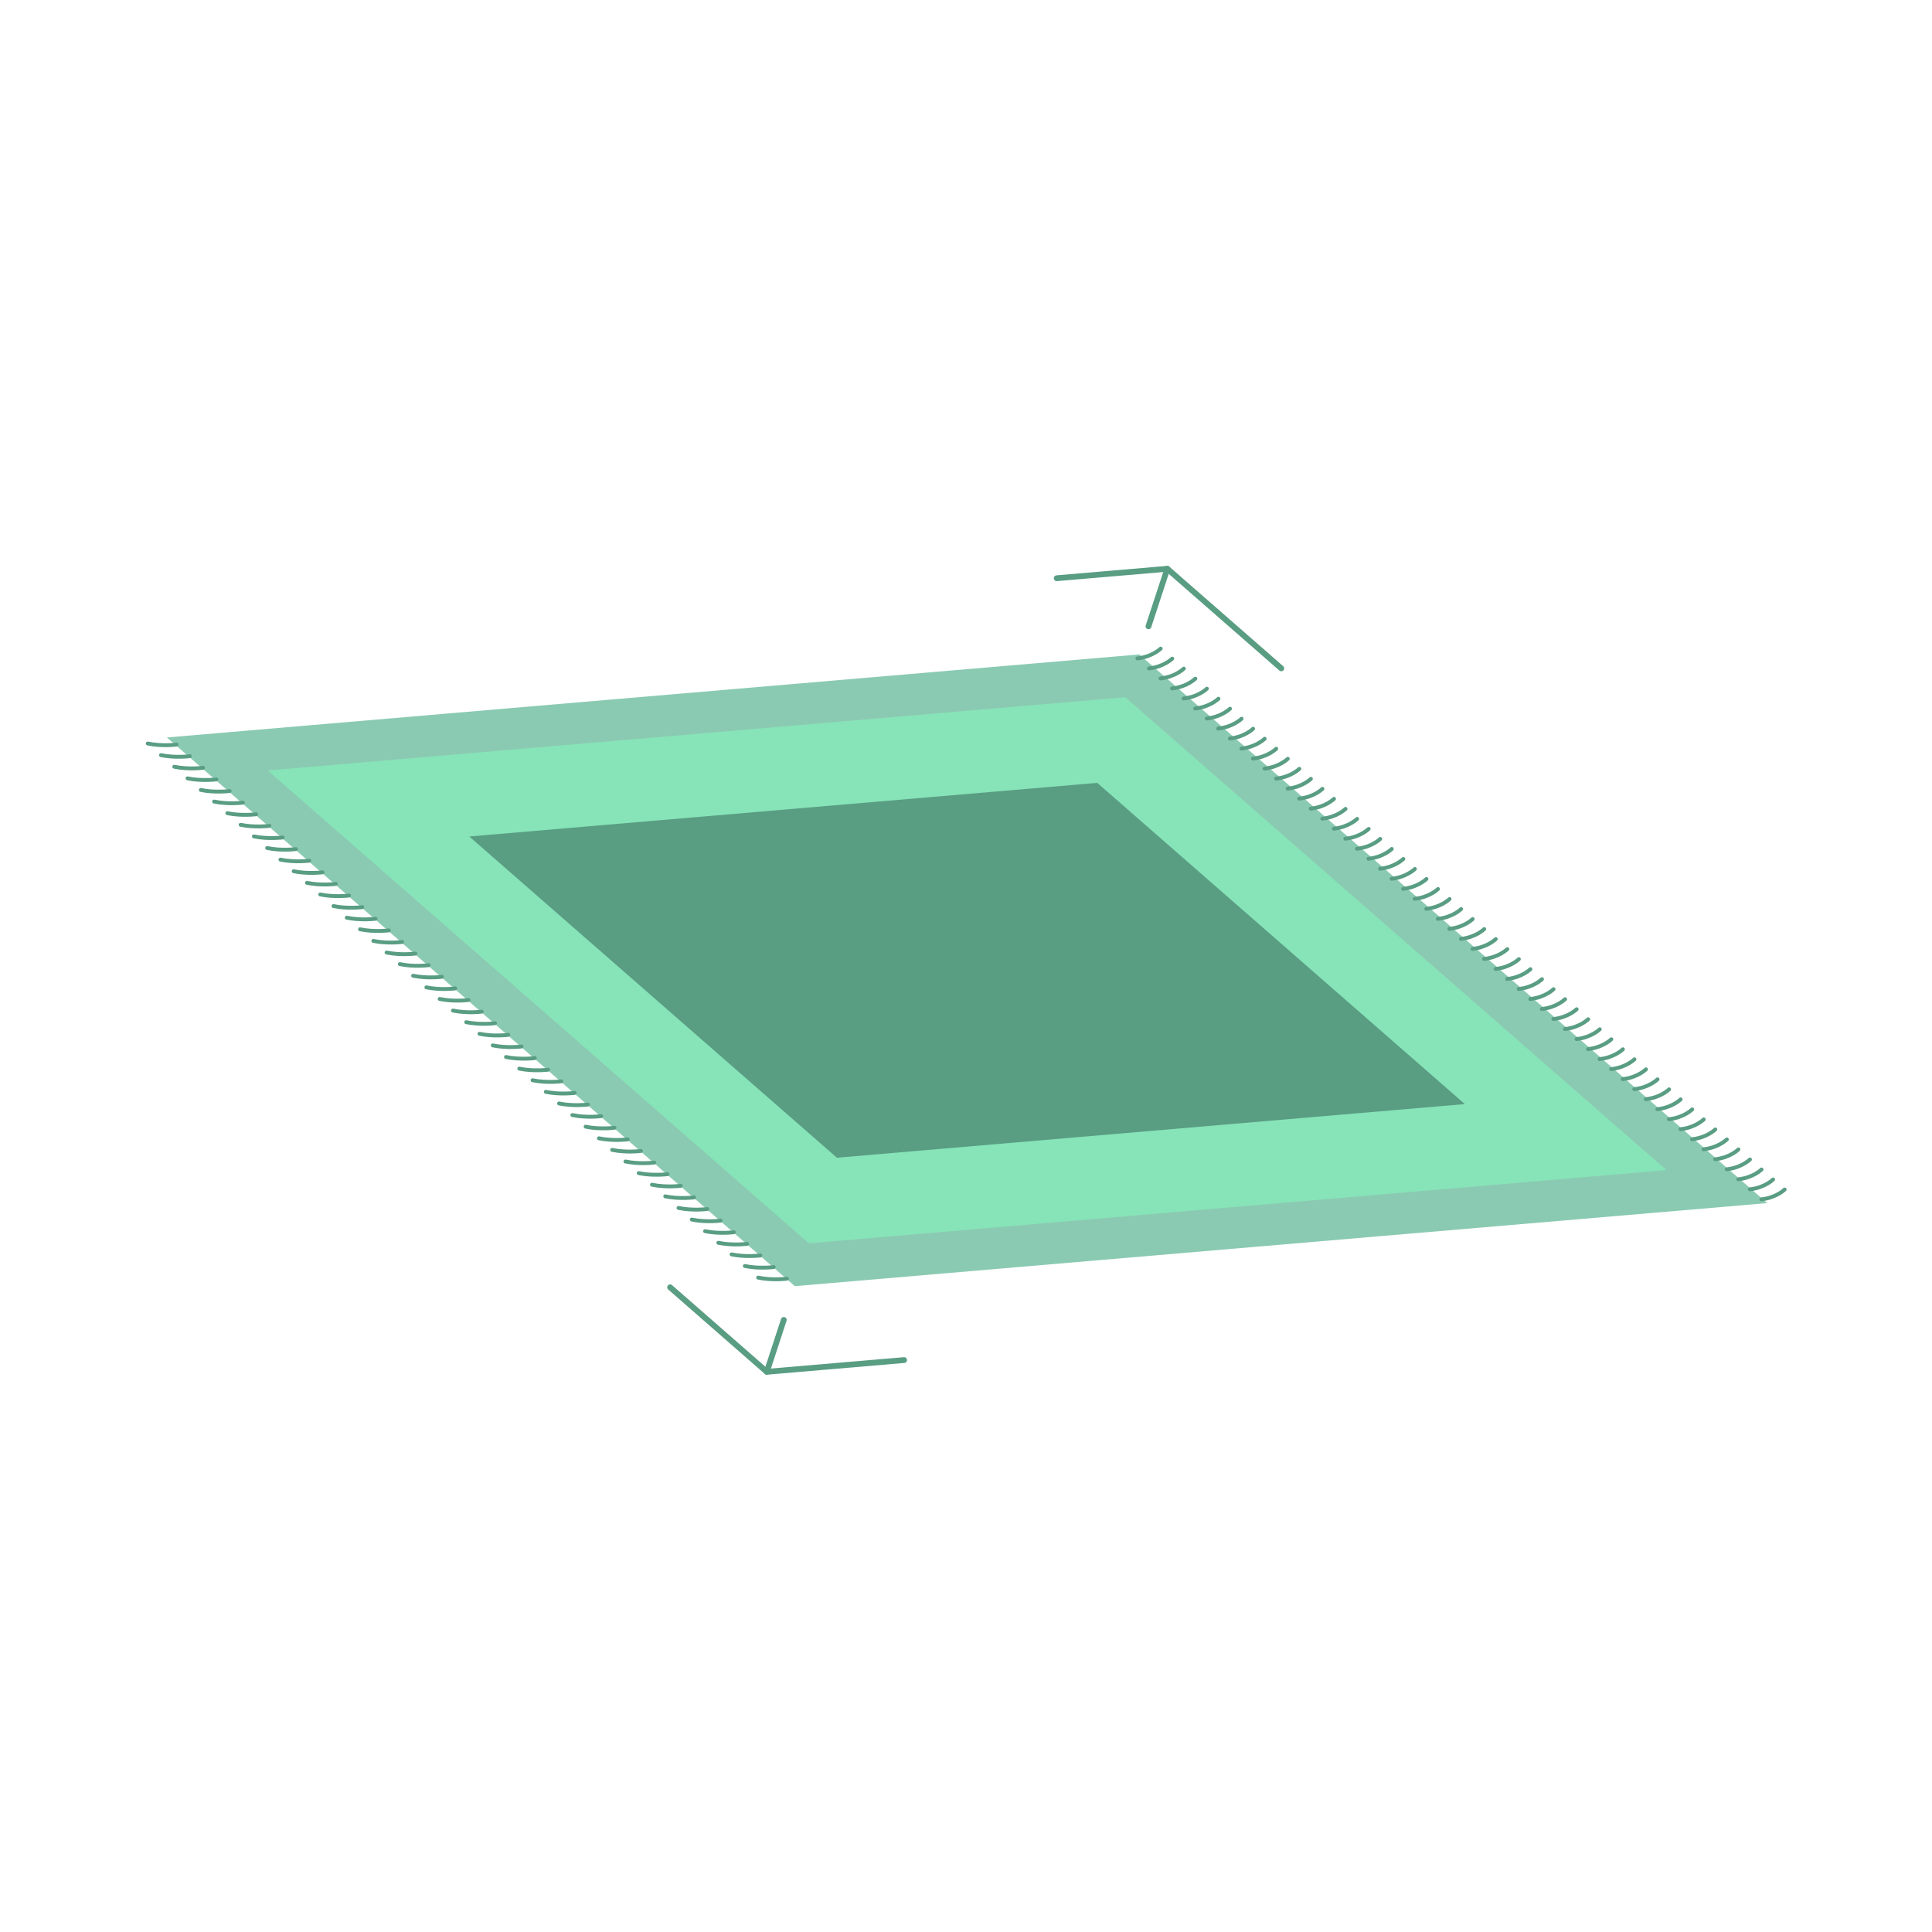 <?xml version="1.0" encoding="UTF-8"?>
<svg id="Layer_1" data-name="Layer 1" xmlns="http://www.w3.org/2000/svg" viewBox="0 0 1000 1000">
  <defs>
    <style>
      .cls-1 {
        stroke-width: 3px;
      }

      .cls-1, .cls-2 {
        fill: none;
        stroke: #599d83;
        stroke-linecap: round;
        stroke-linejoin: round;
      }

      .cls-3 {
        fill: #8bcab2;
      }

      .cls-4 {
        fill: #87e3b8;
      }

      .cls-5 {
        fill: #599d83;
      }

      .cls-2 {
        stroke-width: 2px;
      }
    </style>
  </defs>
  <polyline class="cls-1" points="546.96 299.29 546.97 299.29 604.21 294.4 663.19 345.94"/>
  <polyline class="cls-1" points="346.85 666.31 396.89 710.04 467.98 703.97"/>
  <polygon class="cls-3" points="86.38 381.71 589.69 338.73 914.72 622.73 411.41 665.71 86.38 381.71"/>
  <polygon class="cls-4" points="138.56 398.79 582.43 360.89 862.54 605.64 418.67 643.55 138.56 398.79"/>
  <polygon class="cls-5" points="242.9 432.97 567.92 405.21 758.2 571.47 433.18 599.23 242.9 432.97"/>
  <g>
    <path class="cls-2" d="M407.33,661.84s-7.6.99-14.92-.55"/>
    <path class="cls-2" d="M400.46,655.83s-7.6.99-14.92-.55"/>
    <path class="cls-2" d="M393.59,649.82s-7.6.99-14.92-.55"/>
    <path class="cls-2" d="M386.72,643.81s-7.6.99-14.92-.55"/>
    <path class="cls-2" d="M379.85,637.8s-7.6.99-14.92-.55"/>
    <path class="cls-2" d="M372.99,631.79s-7.6.99-14.92-.55"/>
    <path class="cls-2" d="M366.12,625.78s-7.6.99-14.92-.55"/>
    <path class="cls-2" d="M359.25,619.77s-7.6.99-14.92-.55"/>
    <path class="cls-2" d="M352.38,613.76s-7.6.99-14.92-.55"/>
    <path class="cls-2" d="M345.51,607.75s-7.6.99-14.92-.55"/>
    <path class="cls-2" d="M338.64,601.74s-7.6.99-14.92-.55"/>
    <path class="cls-2" d="M331.78,595.73s-7.6.99-14.92-.55"/>
    <path class="cls-2" d="M324.91,589.73s-7.6.99-14.92-.55"/>
    <path class="cls-2" d="M318.04,583.72s-7.6.99-14.92-.55"/>
    <path class="cls-2" d="M311.17,577.71s-7.6.99-14.92-.55"/>
    <path class="cls-2" d="M304.3,571.7s-7.6.99-14.92-.55"/>
    <path class="cls-2" d="M297.43,565.69s-7.6.99-14.92-.55"/>
    <path class="cls-2" d="M290.57,559.68s-7.6.99-14.92-.55"/>
    <path class="cls-2" d="M283.7,553.67s-7.6.99-14.92-.55"/>
    <path class="cls-2" d="M276.83,547.66s-7.6.99-14.92-.55"/>
    <path class="cls-2" d="M269.96,541.65s-7.6.99-14.92-.55"/>
    <path class="cls-2" d="M263.09,535.64s-7.6.99-14.92-.55"/>
    <path class="cls-2" d="M256.22,529.63s-7.6.99-14.92-.55"/>
    <path class="cls-2" d="M249.36,523.62s-7.6.99-14.92-.55"/>
    <path class="cls-2" d="M242.49,517.61s-7.6.99-14.92-.55"/>
    <path class="cls-2" d="M235.62,511.6s-7.6.99-14.92-.55"/>
    <path class="cls-2" d="M228.75,505.59s-7.6.99-14.92-.55"/>
    <path class="cls-2" d="M221.88,499.58s-7.6.99-14.92-.55"/>
    <path class="cls-2" d="M215.01,493.57s-7.6.99-14.92-.55"/>
    <path class="cls-2" d="M208.15,487.56s-7.6.99-14.92-.55"/>
    <path class="cls-2" d="M201.28,481.55s-7.6.99-14.92-.55"/>
    <path class="cls-2" d="M194.41,475.54s-7.6.99-14.92-.55"/>
    <path class="cls-2" d="M187.54,469.53s-7.6.99-14.92-.55"/>
    <path class="cls-2" d="M180.67,463.52s-7.6.99-14.92-.55"/>
    <path class="cls-2" d="M173.81,457.51s-7.6.99-14.92-.55"/>
    <path class="cls-2" d="M166.94,451.5s-7.6.99-14.92-.55"/>
    <path class="cls-2" d="M160.07,445.49s-7.6.99-14.92-.55"/>
    <path class="cls-2" d="M153.2,439.48s-7.6.99-14.92-.55"/>
    <path class="cls-2" d="M146.33,433.47s-7.6.99-14.92-.55"/>
    <path class="cls-2" d="M139.46,427.46s-7.6.99-14.92-.55"/>
    <path class="cls-2" d="M132.6,421.45s-7.6.99-14.92-.55"/>
    <path class="cls-2" d="M125.73,415.44s-7.6.99-14.92-.55"/>
    <path class="cls-2" d="M118.86,409.43s-7.6.99-14.92-.55"/>
    <path class="cls-2" d="M111.99,403.42s-7.6.99-14.92-.55"/>
    <path class="cls-2" d="M105.12,397.41s-7.6.99-14.92-.55"/>
    <path class="cls-2" d="M98.25,391.4s-7.6.99-14.92-.55"/>
    <path class="cls-2" d="M91.39,385.39s-7.6.99-14.92-.55"/>
  </g>
  <g>
    <path class="cls-2" d="M923.73,615.69s-4.32,4.27-12.05,5.08"/>
    <path class="cls-2" d="M917.75,610.51s-4.32,4.27-12.05,5.08"/>
    <path class="cls-2" d="M911.77,605.32s-4.32,4.27-12.05,5.08"/>
    <path class="cls-2" d="M905.78,600.14s-4.32,4.27-12.05,5.08"/>
    <path class="cls-2" d="M899.8,594.95s-4.32,4.27-12.05,5.08"/>
    <path class="cls-2" d="M893.82,589.77s-4.32,4.27-12.05,5.08"/>
    <path class="cls-2" d="M887.84,584.59s-4.32,4.27-12.05,5.08"/>
    <path class="cls-2" d="M881.86,579.4s-4.32,4.27-12.05,5.08"/>
    <path class="cls-2" d="M875.88,574.22s-4.32,4.27-12.05,5.08"/>
    <path class="cls-2" d="M869.9,569.03s-4.32,4.27-12.05,5.08"/>
    <path class="cls-2" d="M863.92,563.85s-4.32,4.27-12.05,5.08"/>
    <path class="cls-2" d="M857.94,558.66s-4.32,4.27-12.05,5.08"/>
    <path class="cls-2" d="M851.96,553.48s-4.32,4.27-12.05,5.08"/>
    <path class="cls-2" d="M845.98,548.29s-4.32,4.27-12.05,5.08"/>
    <path class="cls-2" d="M840,543.11s-4.32,4.27-12.05,5.08"/>
    <path class="cls-2" d="M834.02,537.92s-4.32,4.27-12.05,5.08"/>
    <path class="cls-2" d="M828.04,532.74s-4.32,4.27-12.05,5.08"/>
    <path class="cls-2" d="M822.05,527.55s-4.32,4.27-12.05,5.08"/>
    <path class="cls-2" d="M816.07,522.37s-4.32,4.27-12.05,5.08"/>
    <path class="cls-2" d="M810.09,517.18s-4.32,4.27-12.05,5.08"/>
    <path class="cls-2" d="M804.11,512s-4.32,4.27-12.05,5.08"/>
    <path class="cls-2" d="M798.13,506.81s-4.32,4.27-12.05,5.08"/>
    <path class="cls-2" d="M792.15,501.63s-4.32,4.27-12.05,5.08"/>
    <path class="cls-2" d="M786.17,496.44s-4.32,4.27-12.05,5.08"/>
    <path class="cls-2" d="M780.19,491.26s-4.32,4.27-12.05,5.08"/>
    <path class="cls-2" d="M774.21,486.07s-4.32,4.27-12.05,5.08"/>
    <path class="cls-2" d="M768.23,480.89s-4.32,4.27-12.05,5.08"/>
    <path class="cls-2" d="M762.25,475.7s-4.32,4.27-12.05,5.08"/>
    <path class="cls-2" d="M756.27,470.52s-4.32,4.27-12.05,5.08"/>
    <path class="cls-2" d="M750.29,465.33s-4.32,4.27-12.05,5.08"/>
    <path class="cls-2" d="M744.3,460.15s-4.32,4.27-12.05,5.08"/>
    <path class="cls-2" d="M738.32,454.96s-4.32,4.27-12.05,5.08"/>
    <path class="cls-2" d="M732.34,449.78s-4.32,4.27-12.05,5.08"/>
    <path class="cls-2" d="M726.36,444.59s-4.32,4.27-12.05,5.08"/>
    <path class="cls-2" d="M720.38,439.41s-4.32,4.27-12.05,5.08"/>
    <path class="cls-2" d="M714.4,434.22s-4.32,4.27-12.05,5.08"/>
    <path class="cls-2" d="M708.42,429.04s-4.32,4.27-12.05,5.08"/>
    <path class="cls-2" d="M702.44,423.85s-4.32,4.27-12.05,5.08"/>
    <path class="cls-2" d="M696.46,418.67s-4.32,4.27-12.05,5.08"/>
    <path class="cls-2" d="M690.48,413.48s-4.32,4.27-12.05,5.08"/>
    <path class="cls-2" d="M684.5,408.3s-4.32,4.27-12.05,5.08"/>
    <path class="cls-2" d="M678.52,403.12s-4.32,4.27-12.05,5.08"/>
    <path class="cls-2" d="M672.54,397.93s-4.32,4.27-12.05,5.08"/>
    <path class="cls-2" d="M666.55,392.75s-4.32,4.27-12.05,5.08"/>
    <path class="cls-2" d="M660.57,387.56s-4.32,4.27-12.05,5.08"/>
    <path class="cls-2" d="M654.59,382.38s-4.32,4.27-12.05,5.08"/>
    <path class="cls-2" d="M648.61,377.19s-4.32,4.27-12.05,5.08"/>
    <path class="cls-2" d="M642.63,372.01s-4.32,4.27-12.05,5.08"/>
    <path class="cls-2" d="M636.65,366.82s-4.32,4.27-12.05,5.08"/>
    <path class="cls-2" d="M630.67,361.64s-4.32,4.27-12.05,5.08"/>
    <path class="cls-2" d="M624.69,356.45s-4.32,4.27-12.05,5.08"/>
    <path class="cls-2" d="M618.71,351.27s-4.32,4.27-12.05,5.08"/>
    <path class="cls-2" d="M612.73,346.08s-4.32,4.27-12.05,5.08"/>
    <path class="cls-2" d="M606.75,340.9s-4.32,4.27-12.05,5.08"/>
    <path class="cls-2" d="M600.77,335.71s-4.32,4.27-12.05,5.08"/>
  </g>
  <line class="cls-1" x1="405.69" y1="683.18" x2="396.89" y2="710.04"/>
  <line class="cls-1" x1="594.45" y1="324.18" x2="604.21" y2="294.4"/>
</svg>
